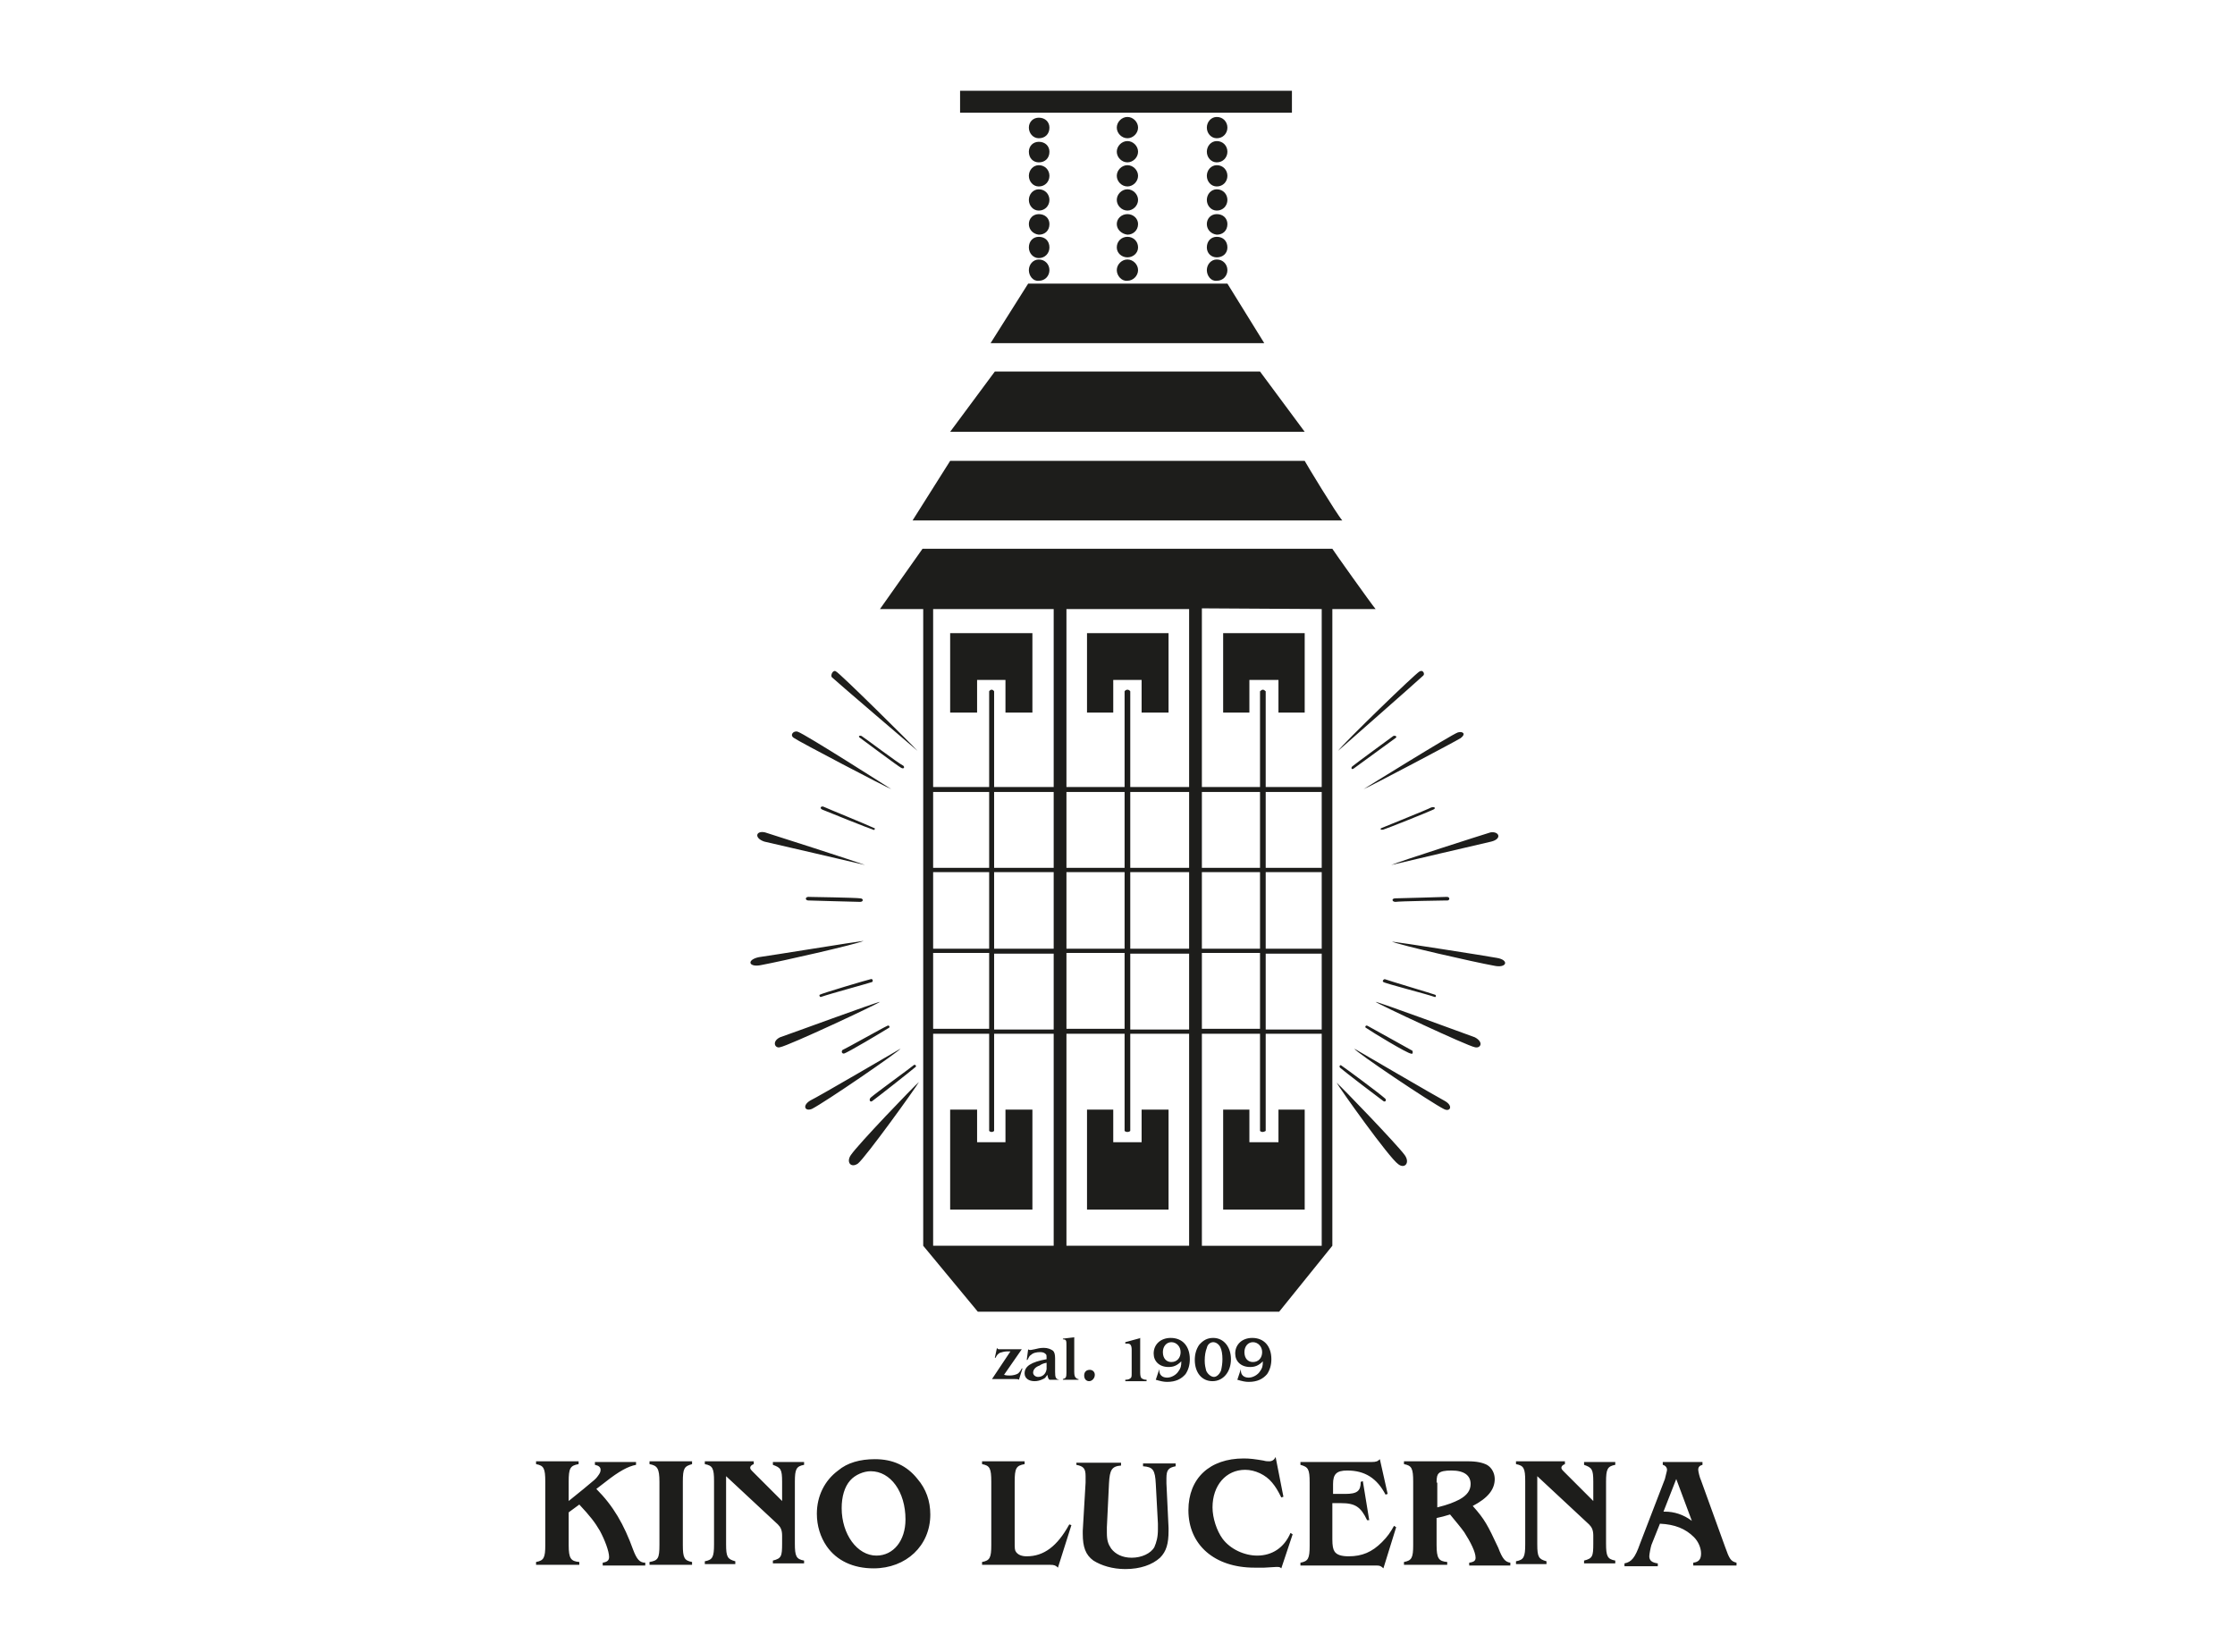 <svg xmlns="http://www.w3.org/2000/svg" version="1.1" id="ORGANIZACE" x="0" y="0" viewBox="0 0 315.2 233" style="enable-background:new 0 0 315.2 233" xml:space="preserve"><style>.st0{fill:#1d1d1b}</style><path class="st0" d="M145 40h28.1l5.2 8.4h-38.6L145 40zm-4.7 12.4h37.4l6.3 8.5h-50l6.3-8.5zM134 65h50c.2.4 4.5 7.5 5.3 8.4h-60.6L134 65zm53.9 12.4h-57.8l-6 8.5h6.1v89.8l7.7 9.3h42.5l7.5-9.3V85.9h6.1c-.6-.7-6-8.3-6.1-8.5zm-18.4 34.3h8.2v10.7h-8.2v-10.7zm0 11.3h8.2v10.8h-8.2V123zm0 11.4h8.2v10.7h-8.2v-10.7zm-19.1-22.7h8.2v10.7h-8.2v-10.7zm0 11.3h8.2v10.8h-8.2V123zm0 11.4h8.2v10.7h-8.2v-10.7zm-18.8-22.7h7.9v10.7h-7.9v-10.7zm0 11.3h7.9v10.8h-7.9V123zm0 11.4h7.9v10.7h-7.9v-10.7zm17 41.3h-17v-29.9h7.9v13.7c.2.2.5.2.7 0v-13.7h8.4v29.9zm0-30.5h-8.4v-10.7h8.4v10.7zm0-11.4h-8.4V123h8.4v10.8zm0-11.4h-8.4v-10.7h8.4v10.7zm0-11.4h-8.4V97.5c-.2-.3-.5-.3-.7 0V111h-7.9V85.9h17V111zm19.1 64.7h-17.3v-29.9h8.2v13.7c.2.2.6.2.8 0v-13.7h8.3v29.9zm0-30.5h-8.3v-10.7h8.3v10.7zm0-11.4h-8.3V123h8.3v10.8zm0-11.4h-8.3v-10.7h8.3v10.7zm0-11.4h-8.3V97.5c-.2-.3-.6-.3-.8 0V111h-8.2V85.9h17.3V111zm18.7 64.7h-16.9v-29.9h8.2v13.7c.2.2.5.2.8 0v-13.7h7.9v29.9zm0-30.5h-7.9v-10.7h7.9v10.7zm0-11.4h-7.9V123h7.9v10.8zm0-11.4h-7.9v-10.7h7.9v10.7zm0-11.4h-7.9V97.5c-.3-.3-.5-.3-.8 0V111h-8.2V85.8l16.9.1V111z"/><path class="st0" d="M134 156.5h3.8v4.6h4v-4.6h3.8v14.1H134v-14.1zm19.3 0h3.7v4.6h4v-4.6h3.8v14.1h-11.5v-14.1zm19.2 0h3.7v4.6h4.1v-4.6h3.7v14.1h-11.5v-14.1zm27.7-61.8c-.6.3-10.7 10.1-11.5 11.2 0 0 11.5-10.1 12-10.6.3-.2 0-.9-.5-.6zm5.4 8.6c-.9.3-13.3 8-13.3 8 .6-.2 13.1-6.8 13.7-7.2.8-.6.3-1-.4-.8zm-9.1.5c-.4.3-5.2 3.8-5.8 4.3-.2.2-.1.5.2.3.4-.3 5.5-4 5.9-4.3.3-.2 0-.4-.3-.3zm5.3 10.1c-.3.2-6.3 2.6-7 2.9-.2.1-.1.3.3.2.4-.1 6.4-2.5 7-2.8.5-.2.2-.5-.3-.3zm8.4 3.5c-1 .3-12.9 4.1-14 4.6 1.2-.3 12.8-3 14.1-3.3 1.6-.4 1.1-1.5-.1-1.3zm-6.3 9.1s-6.5.2-7.1.2c-.6 0-.5.5 0 .5.5-.1 7.2-.2 7.2-.2.5.1.6-.6-.1-.5zm-7.6 6.3c1.1.5 11.6 2.9 14.4 3.4 1.8.4 2.2-.8.4-1.1-1.6-.3-13.8-2.2-14.8-2.3zm-1 5.3c-.2 0-.4.3-.2.4.2.2 6.1 1.7 7.2 2.1.2.1.3-.2.1-.3-.2-.1-6.6-2-7.1-2.2zm-1.3 3.2c.3.3 12.9 6.2 14 6.4.8.2 1.3-.7 0-1.4-1.1-.4-13.6-5-14-5zm-1.1 3.4c-.3-.2-.5.2-.2.3.7.5 5.8 3.6 6.3 3.6.2.1.3-.1.2-.4-.2-.1-5.9-3.3-6.3-3.5zm-1.9 3.2c.2.5 10.8 7.6 12.6 8.5.9.5 1.4-.4.2-1.1-.8-.4-12.8-7.4-12.8-7.4zm-1.8 2.4c-.2-.2-.4.1-.2.3.7.6 5.4 4.2 6.1 4.7.3.2.5-.2.2-.4-.9-.8-5.5-4.2-6.1-4.6zm-.7 2.4c.5.9 7.4 10.6 8.7 11.5.9.7 1.7-.2.9-1.3-1.1-1.5-8.8-9.5-9.6-10.2zm-70.6-58c.5.2 10.6 10.2 11.5 11.2 0 0-11.6-9.9-12.1-10.4-.2-.3.2-1.1.6-.8zm-5.4 8.5c1 .3 13.2 8.1 13.2 8.1-.6-.2-13.2-6.8-13.7-7.2-.7-.4-.1-1.1.5-.9zm9 .6c.5.3 5.1 3.8 5.9 4.2.2.2.1.5-.3.3s-5.5-4-5.9-4.3c-.2-.2.1-.3.3-.2zm-5.3 10c.4.2 6.3 2.6 7.1 3 .2 0 0 .4-.2.2-.4-.1-6.4-2.5-7.1-2.8-.5-.2-.2-.6.2-.4zm-8.3 3.6c1 .3 12.8 4.1 14.1 4.6-1.2-.3-12.9-3-14.2-3.3-1.5-.5-1.2-1.6.1-1.3zm6.3 9.1s6.5.1 7.1.2c.5 0 .5.5 0 .5s-7.3-.2-7.3-.2c-.5 0-.5-.6.2-.5zm7.6 6.2c-1.1.5-11.7 2.9-14.4 3.4-1.8.4-2.2-.7-.4-1.1 1.5-.2 13.8-2.2 14.8-2.3zm1 5.4c.2-.1.4.2.2.4-.2.1-6.1 1.7-7.2 2.1-.2.1-.3-.3-.2-.3.3-.2 6.7-2.1 7.2-2.2zm1.3 3.2c-.3.3-12.9 6.2-14.1 6.4-.7.2-1.2-.8 0-1.4 1.2-.4 13.7-5 14.1-5zm1 3.4c.3-.2.5.2.2.3-.8.5-5.8 3.5-6.3 3.6-.2 0-.4-.2-.2-.5.3-.1 6-3.3 6.3-3.4zm1.9 3.2c-.2.4-10.7 7.6-12.5 8.5-1 .4-1.4-.5-.2-1.2.9-.4 12.7-7.3 12.7-7.3zm1.9 2.3c.2-.1.4.2.2.3-.7.6-5.4 4.3-6.1 4.8-.3.2-.5-.2-.2-.5.8-.7 5.5-4.1 6.1-4.6zm.7 2.4c-.5.9-7.5 10.6-8.6 11.5-1 .7-1.7-.2-1-1.2 1.1-1.6 8.8-9.6 9.6-10.3zm15.5-114.5c0-.8.6-1.5 1.4-1.5.9 0 1.5.7 1.5 1.5s-.6 1.5-1.5 1.5c-.8.1-1.4-.7-1.4-1.5zm0-3.2c0-.9.6-1.5 1.4-1.5.9 0 1.5.6 1.5 1.5 0 .8-.6 1.5-1.5 1.5-.8 0-1.4-.7-1.4-1.5zm0-3.3c0-.8.6-1.4 1.4-1.4.9 0 1.5.6 1.5 1.4 0 .9-.6 1.5-1.5 1.5-.8-.1-1.4-.7-1.4-1.5zm0-3.4c0-.8.6-1.5 1.4-1.5.9 0 1.5.7 1.5 1.5s-.6 1.5-1.5 1.5c-.8 0-1.4-.7-1.4-1.5zm0-3.4c0-.8.6-1.5 1.4-1.5.9 0 1.5.7 1.5 1.5s-.6 1.5-1.5 1.5c-.8 0-1.4-.7-1.4-1.5zm0-3.4c0-.8.6-1.4 1.4-1.4.9 0 1.5.6 1.5 1.4 0 .9-.6 1.5-1.5 1.5-.8 0-1.4-.6-1.4-1.5zm0-3.4c0-.8.6-1.4 1.4-1.4.9 0 1.5.6 1.5 1.4 0 .9-.6 1.5-1.5 1.5-.8 0-1.4-.7-1.4-1.5zm25.1 20.1c0-.8.6-1.5 1.4-1.5.9 0 1.5.7 1.5 1.5s-.6 1.5-1.5 1.5c-.8.1-1.4-.7-1.4-1.5zm0-3.2c0-.9.6-1.5 1.4-1.5.9 0 1.5.6 1.5 1.5 0 .8-.6 1.4-1.5 1.4-.8 0-1.4-.6-1.4-1.4zm0-3.3c0-.8.6-1.4 1.4-1.4.9 0 1.5.6 1.5 1.4 0 .9-.6 1.5-1.5 1.5-.8-.1-1.4-.7-1.4-1.5zm0-3.4c0-.8.6-1.5 1.4-1.5.9 0 1.5.7 1.5 1.5s-.6 1.5-1.5 1.5c-.8 0-1.4-.7-1.4-1.5zm0-3.4c0-.8.6-1.5 1.4-1.5.9 0 1.5.7 1.5 1.5s-.6 1.5-1.5 1.5c-.8 0-1.4-.7-1.4-1.5zm0-3.4c0-.8.6-1.5 1.4-1.5.9 0 1.5.7 1.5 1.5s-.6 1.5-1.5 1.5c-.8 0-1.4-.7-1.4-1.5zm0-3.4c0-.8.6-1.5 1.4-1.5.9 0 1.5.7 1.5 1.5s-.6 1.5-1.5 1.5c-.8 0-1.4-.7-1.4-1.5zm-12.7 20.1c0-.8.7-1.5 1.5-1.5s1.5.7 1.5 1.5-.7 1.5-1.5 1.5c-.8.1-1.5-.7-1.5-1.5zm0-3.2c0-.9.7-1.5 1.5-1.5s1.5.6 1.5 1.5c0 .8-.7 1.4-1.5 1.4s-1.5-.6-1.5-1.4zm0-3.3c0-.8.7-1.4 1.5-1.4s1.5.6 1.5 1.4c0 .9-.7 1.5-1.5 1.5-.8-.1-1.5-.7-1.5-1.5zm0-3.4c0-.8.7-1.5 1.5-1.5s1.5.7 1.5 1.5-.7 1.5-1.5 1.5-1.5-.7-1.5-1.5zm0-3.4c0-.8.7-1.5 1.5-1.5s1.5.7 1.5 1.5-.7 1.5-1.5 1.5-1.5-.7-1.5-1.5zm0-3.4c0-.8.7-1.5 1.5-1.5s1.5.7 1.5 1.5-.7 1.5-1.5 1.5-1.5-.7-1.5-1.5zm0-3.4c0-.8.7-1.5 1.5-1.5s1.5.7 1.5 1.5-.7 1.5-1.5 1.5-1.5-.7-1.5-1.5zm-22.1-5.2h46.8v3.1h-46.8v-3.1zM134 89.3h11.6v11.2h-3.8v-4.6h-4v4.6H134V89.3zm19.3 0h11.5v11.2H161v-4.6h-4v4.6h-3.7V89.3zm19.2 0H184v11.2h-3.7v-4.6h-4.1v4.6h-3.7V89.3zM85.4 209c1.9-1.5 3.2-2.2 4.3-2.4v-.4h-5.8v.4c.5.1.8.3.8.7 0 .3-.1.5-.4.9-.3.4-.3.4-2 1.8l-2.1 1.7V209c0-1.9.2-2.3 1.4-2.5v-.4h-6v.4c1.1.2 1.3.6 1.3 2.5v8.9c0 1.8-.2 2.2-1.3 2.4v.4h6.1v-.4c-1.2-.1-1.5-.5-1.5-2.4v-4.6l1.5-1.1c1.5 1.6 2.2 2.5 2.9 3.7.7 1.3 1.3 2.9 1.3 3.7 0 .5-.3.7-.9.8v.4h6v-.4c-.8 0-1.2-.5-1.7-1.8-1.3-3.6-2.8-6.2-5.2-8.6l1.3-1zm7.6 8.9c0 1.9-.2 2.2-1.4 2.4v.4h6v-.4c-1.1-.2-1.3-.6-1.3-2.4V209c0-1.9.2-2.2 1.3-2.5v-.4h-6v.4c1.1.2 1.4.6 1.4 2.5v8.9zm17.4-6.1-4.1-4.1c-.4-.4-.5-.5-.5-.7 0-.2.2-.4.5-.5v-.4h-6.9v.4c1.1.2 1.3.6 1.3 2.4v8.9c0 1.8-.2 2.2-1.3 2.4v.4h4.3v-.4c-1.1-.3-1.3-.6-1.3-2.4v-9.6l7.3 6.8c.4.4.6.8.6 1.6v1.1c0 1.8-.1 2.1-1.3 2.4v.4h4.4v-.4c-1.1-.2-1.3-.6-1.3-2.4V209c0-1.8.2-2.2 1.3-2.4v-.4H109v.4c1.1.4 1.3.6 1.3 2.4v2.8h.1zm13-6c-2.1 0-3.9.5-5.2 1.6-1.9 1.4-3 3.6-3 6.1 0 1.7.5 3.3 1.4 4.6 1.4 2 3.7 3.1 6.6 3.1 4.6 0 8-3.2 8-7.6 0-1.9-.6-3.6-1.8-5-1.5-1.9-3.5-2.8-6-2.8zm-.6 1.7c2.8 0 4.9 2.9 4.9 6.8 0 3-1.7 5.1-4.1 5.1-2.7 0-4.9-3-4.9-6.7 0-1.6.4-3 1.2-3.9.7-.8 1.9-1.3 2.9-1.3zm28.3 7.6-.3-.1c-1.7 3.1-3.6 4.5-6 4.5-.7 0-1.2-.2-1.5-.6-.2-.3-.2-.4-.2-1.7V209c0-1.9.2-2.3 1.4-2.5v-.4h-6v.4c1.1.2 1.3.6 1.3 2.5v8.9c0 1.8-.2 2.2-1.3 2.4v.4h9.6c.6 0 .8.1 1.1.4l1.9-6zm.7-8.5c1 .2 1.3.5 1.3 1.6v.9l-.4 6.8v.4c0 1.9.4 3 1.5 3.8 1.1.7 2.7 1.2 4.5 1.2 2.1 0 3.8-.6 4.9-1.6.9-.9 1.2-2 1.2-3.8v-.4l-.3-6.3v-.7c0-1.2.3-1.5 1.3-1.7v-.4h-4.6v.4c1.4.1 1.7.5 1.8 2.5l.3 5.6v.8c0 1.1-.2 1.8-.5 2.5-.5.9-1.8 1.5-3.2 1.5-1.3 0-2.3-.5-2.9-1.3-.4-.6-.6-1.1-.6-2.2v-.8l.3-6.2c.1-1.9.4-2.4 1.7-2.5v-.4h-6.3v.3zm30.5 9.8-.3-.2c-.9 2.1-2.6 3.2-4.7 3.2-1.8 0-3.8-.9-4.9-2.4-.8-1.1-1.4-2.9-1.4-4.4 0-3.1 1.9-5.3 4.6-5.3 1.4 0 2.9.7 3.8 1.8.5.6.8 1.1 1.3 2.1l.3-.1-1.1-5.6c-.2.4-.5.6-.9.6-.2 0-.5 0-.8-.1-1.2-.2-1.9-.3-2.8-.3-4.8 0-7.8 2.8-7.8 7.3 0 4.9 3.7 8.1 9.3 8.1h1.4c1.5-.1 1.5-.1 1.7-.1.4 0 .5 0 .7.2l1.6-4.8zm14.6-1-.3-.2c-.5.9-.9 1.5-1.7 2.3-1.4 1.4-2.8 2-4.7 2-1 0-1.7-.2-2-.7-.2-.3-.3-.8-.3-1.7V212h1.2c2 0 2.8.5 3.7 2.4h.3l-.9-5.5-.3.1c0 1.3-.5 1.7-2.2 1.7H188v-1.4c0-1.4.5-1.9 2-1.9 2.5 0 4.2 1.1 5.4 3.4l.3-.1-1.1-4.9c-.3.3-.5.4-1.2.4h-10v.4c1.1.3 1.3.6 1.3 2.5v8.9c0 1.8-.2 2.2-1.3 2.4v.4h10.8c.4 0 .6.1.9.4l1.8-5.8zm1.1-9.3v.4c1.1.2 1.3.6 1.3 2.5v8.9c0 1.8-.2 2.2-1.3 2.4v.4h6.1v-.4c-1.2-.1-1.5-.5-1.5-2.4v-3.8c.9-.2.9-.2 1.9-.5.9 1.1 1.5 1.8 2 2.5.9 1.4 1.6 2.8 1.6 3.6 0 .4-.2.6-.9.7v.4h5.8v-.4c-.7-.1-1.1-.5-1.7-2.1-1.5-3.2-1.9-4-3.6-5.9 2.1-1.1 3.1-2.3 3.1-3.8 0-.8-.4-1.6-1.1-2-.6-.3-1.4-.5-2.7-.5h-9zm4.6 3c0-.8.1-1.1.3-1.3.3-.3.9-.4 1.8-.4 1.8 0 2.7.7 2.7 1.9 0 .9-.5 1.6-1.6 2.2-.8.4-1.5.7-3.1 1.1v-3.5h-.1zm22.2 2.7-4.1-4.1c-.4-.4-.5-.5-.5-.7 0-.2.2-.4.5-.5v-.4h-6.9v.4c1.1.2 1.3.6 1.3 2.4v8.9c0 1.8-.2 2.2-1.3 2.4v.4h4.3v-.4c-1.1-.3-1.3-.6-1.3-2.4v-9.6l7.3 6.8c.4.4.6.8.6 1.6v1.1c0 1.8-.1 2.1-1.3 2.4v.4h4.4v-.4c-1.1-.2-1.3-.6-1.3-2.4V209c0-1.8.2-2.2 1.3-2.4v-.4h-4.4v.4c1.1.4 1.3.6 1.3 2.4v2.8h.1zm9.3 3.1c2.1.1 3.6.7 4.8 1.9.6.6 1 1.5 1 2.3 0 .8-.3 1.2-1.1 1.3v.4h6.1v-.4c-.8-.2-1-.5-1.6-2.2l-3.4-9.4c-.2-.4-.4-1.3-.4-1.5 0-.4.2-.6.6-.7v-.4h-5.6v.4c.4.1.6.4.6.7 0 .2-.2.8-.3 1.3l-3.5 9.1c-.7 2-1.2 2.6-2.2 2.8v.4h4.7v-.4c-.8-.1-1.2-.4-1.2-1 0-.3.2-1.3.3-1.6l1.2-3zm.5-1.7 1.8-4.6 2.2 5.9c-1.2-.9-2.5-1.3-3.8-1.3h-.2zm-90.5-22.9H141c-.2 0-.3 0-.4-.2l-.3 1.4h.1c.2-.4.3-.5.6-.7.3-.1.7-.2 1-.2h.5l-2.6 3.9h3.2c.3 0 .5 0 .6.1l.5-1.6h-.1c-.2.4-.3.5-.5.7-.3.2-.8.3-1.2.3-.2 0-.5 0-.8-.1l2.5-3.6zm5.3 4.4v-.1c-.5-.1-.6-.3-.6-1.1v-1.9c0-.6-.1-.9-.3-1.1-.3-.2-.7-.4-1.3-.4-.5 0-.9.1-1.3.2-.5.1-.5.1-.6.1-.1 0-.2 0-.3-.1l-.2 1.5h.1c.2-.4.3-.6.5-.7.3-.3.8-.4 1.3-.4.4 0 .6.1.8.3.1.1.1.2.1.7-2.2.4-3.1 1-3.1 2 0 .7.6 1.1 1.4 1.1.4 0 .8-.1 1.2-.3.3-.1.4-.3.6-.6.1.4.1.5.3.7h1.4v.1zm-1.8-2.5v.9c-.1.7-.6 1.1-1.2 1.1-.4 0-.7-.3-.7-.6 0-.4.3-.8.9-1 .3-.2.5-.3 1-.4zm4-3.6-1.7.2v.1c.5 0 .5.2.5.9v3.8c0 .7-.1.8-.5.9v.1h2.2v-.1c-.2 0-.3-.1-.4-.2-.1-.1-.2-.3-.2-.8v-4.9h.1zm2.1 4.6c-.5 0-.8.3-.8.8s.3.8.7.8c.4 0 .8-.4.8-.9 0-.4-.3-.7-.7-.7zm7.2-4.5-2.2.6v.2h.3c.4 0 .6.2.6.9v3.2c0 .5 0 .7-.2.8-.1.1-.3.2-.7.2v.2h3v-.2c-.4 0-.5-.1-.7-.2-.1-.1-.2-.3-.2-.8v-4.9h.1zm2.6 4.4-.5 1.5c.7.2 1.1.3 1.6.3 1.2 0 2-.4 2.6-1.1.4-.6.6-1.3.6-2.1 0-1.8-1-3-2.7-3-1.4 0-2.4.9-2.4 2.2 0 1.1.8 1.9 2.1 1.9.7 0 1.2-.2 1.8-.8 0 .7-.1 1-.4 1.4-.3.5-1 .9-1.6.9-.7 0-1.1-.4-1.1-1v-.2zm1.7-3.8c.7 0 1.3.6 1.3 1.4 0 .8-.5 1.4-1.3 1.4-.7 0-1.2-.5-1.2-1.4 0-.8.5-1.4 1.2-1.4zm5.9-.6c-.8 0-1.4.3-2 1-.4.6-.6 1.3-.6 2.1 0 1.8 1 3 2.5 3s2.6-1.3 2.6-3.1c0-1.7-1-3-2.5-3zm0 .6c.4 0 .8.3 1 .7.2.4.3 1 .3 1.7 0 .6-.1 1.2-.2 1.6-.2.5-.6.9-1 .9s-.9-.4-1.1-.9c-.1-.4-.2-.8-.2-1.4 0-.7.1-1.3.3-1.8.1-.5.5-.8.9-.8zm3.9 3.8-.5 1.5c.7.2 1.1.3 1.6.3 1.2 0 2-.4 2.6-1.1.4-.6.6-1.3.6-2.1 0-1.8-1-3-2.7-3-1.4 0-2.4.9-2.4 2.2 0 1.1.8 1.9 2.1 1.9.7 0 1.2-.2 1.8-.8 0 .7-.1 1-.4 1.4-.3.5-1 .9-1.6.9-.7 0-1.1-.4-1.1-1v-.2zm1.7-3.8c.7 0 1.3.6 1.3 1.4 0 .8-.5 1.4-1.3 1.4-.7 0-1.2-.5-1.2-1.4 0-.8.5-1.4 1.2-1.4z"/></svg>